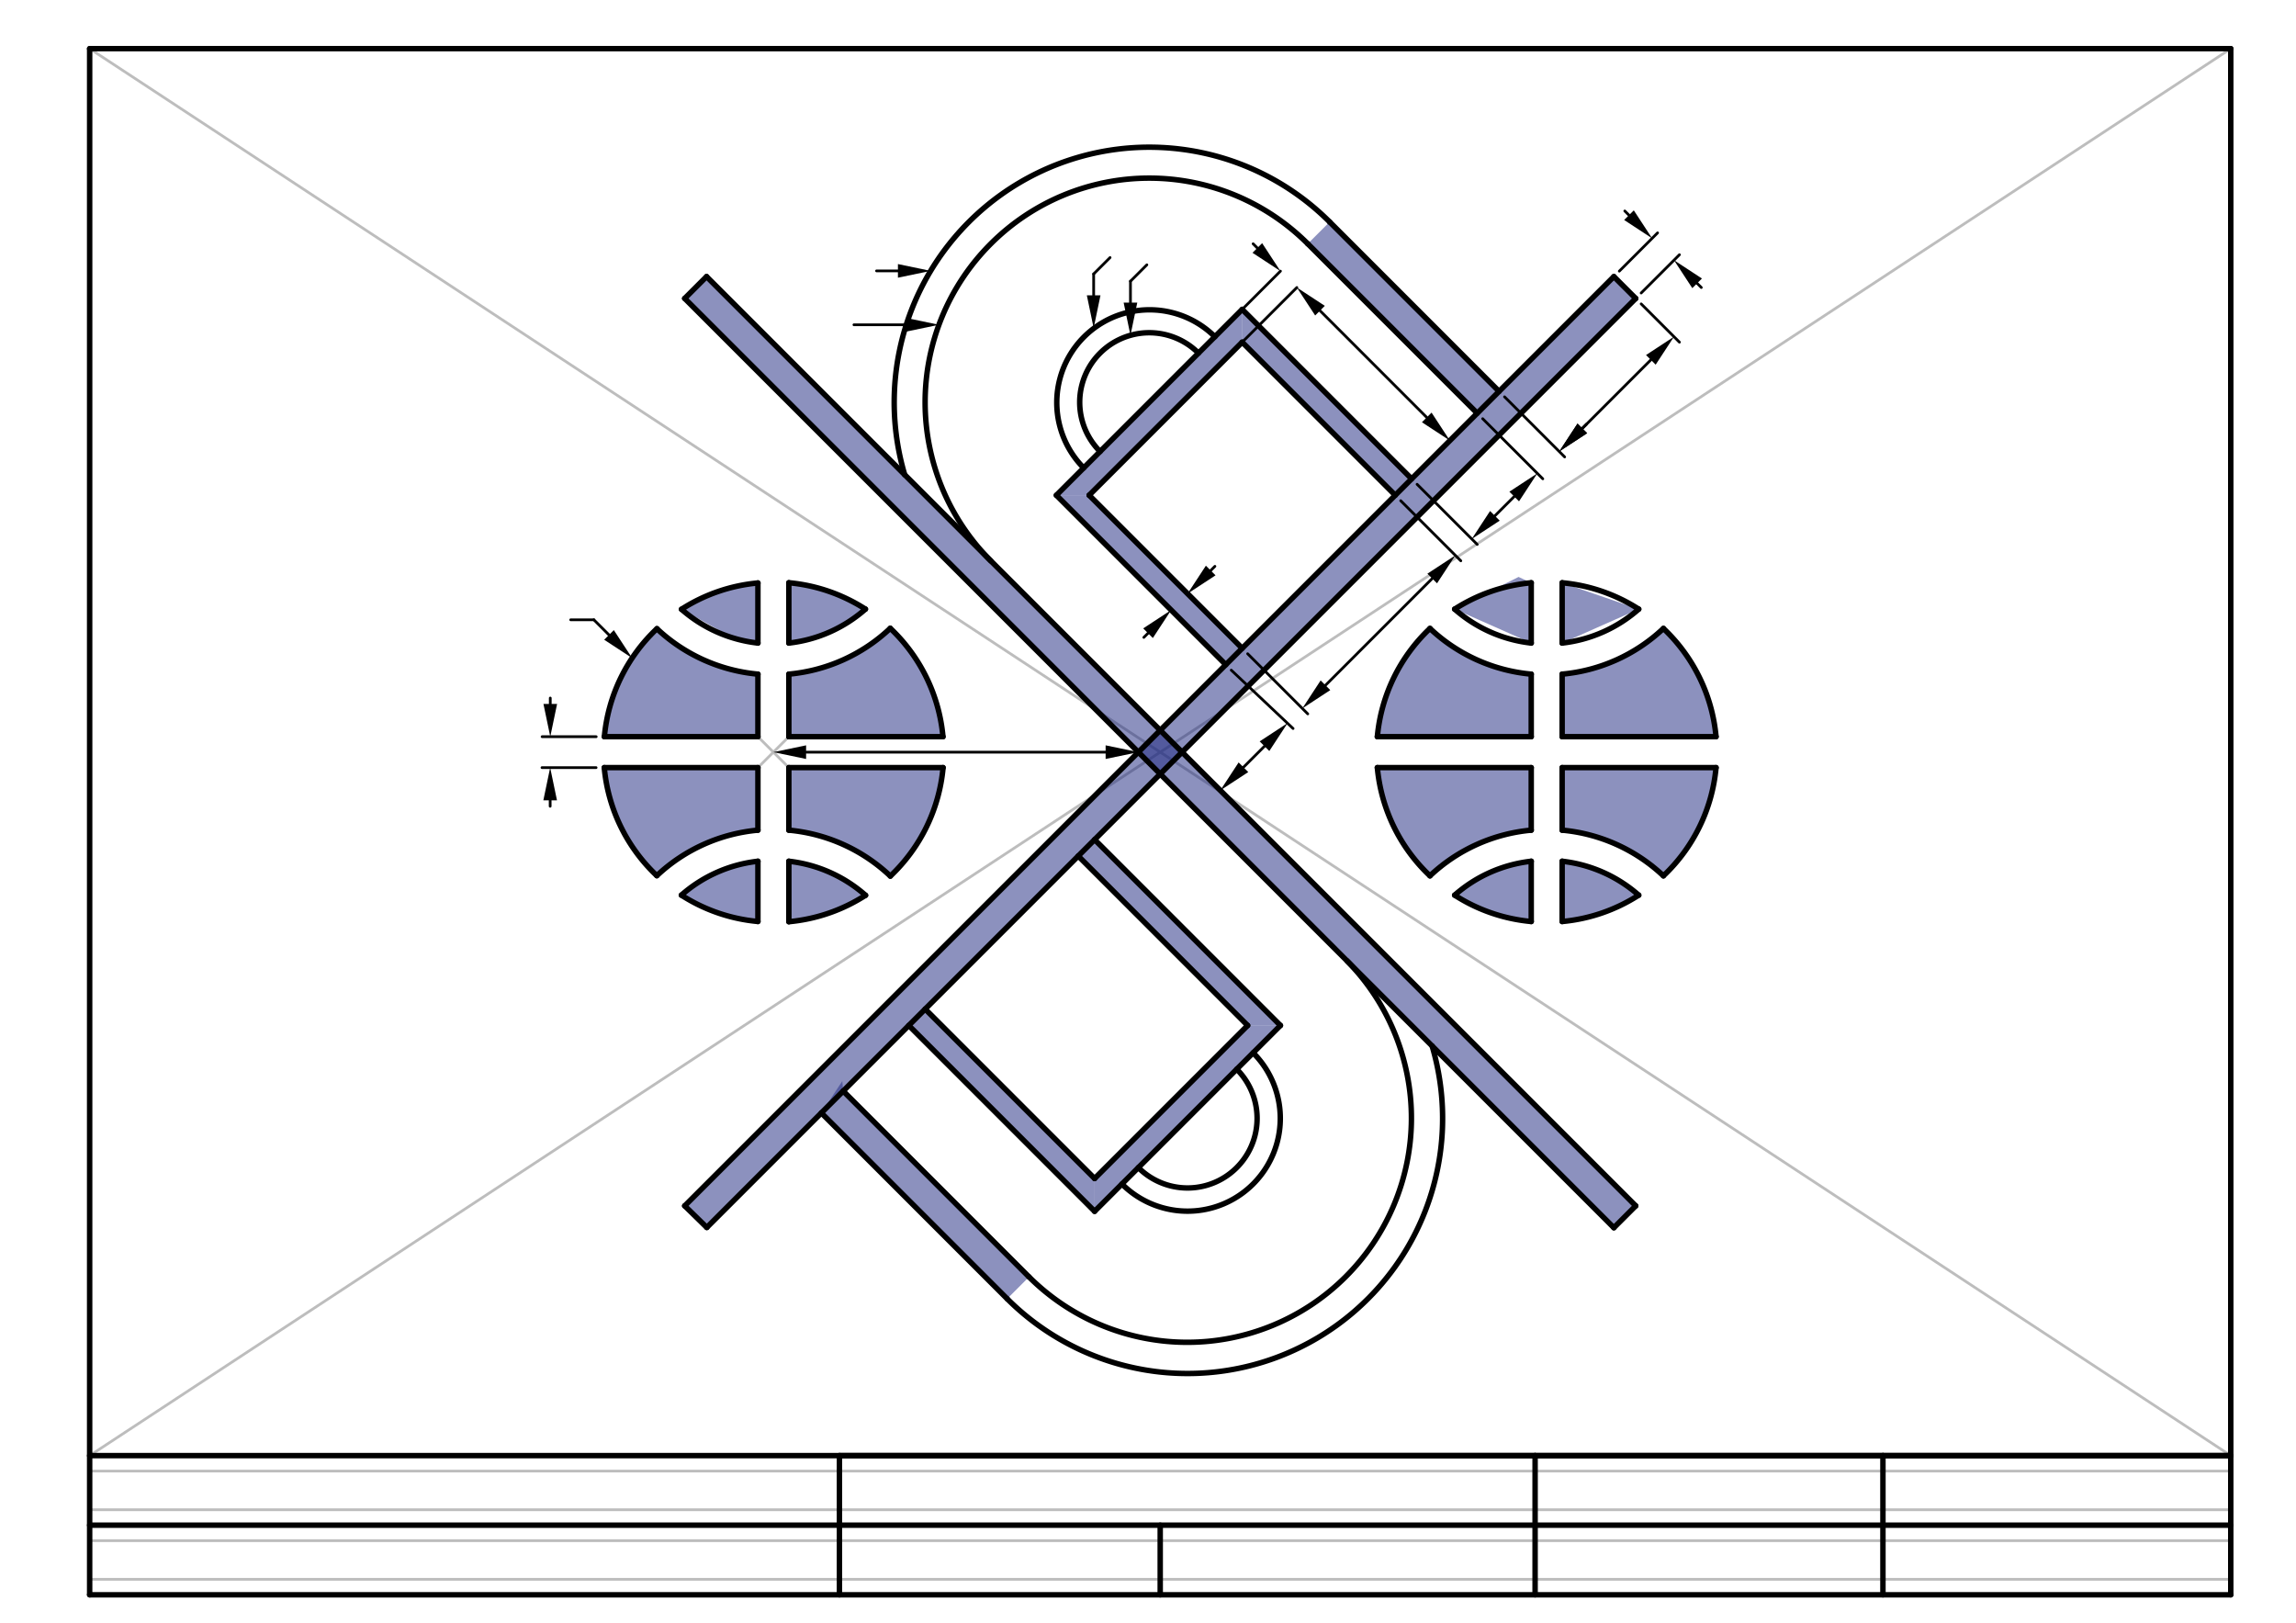 <svg xmlns="http://www.w3.org/2000/svg" class="svg--816" height="100%" preserveAspectRatio="xMidYMid meet" viewBox="0 0 842 595" width="100%"><defs><marker id="marker-arrow" markerHeight="16" markerUnits="userSpaceOnUse" markerWidth="24" orient="auto-start-reverse" refX="24" refY="4" viewBox="0 0 24 8"><path d="M 0 0 L 24 4 L 0 8 z" stroke="inherit"></path></marker></defs><g class="aux-layer--949"><g class="element--733"><line stroke="#BDBDBD" stroke-dasharray="none" stroke-linecap="round" stroke-width="1" x1="32.879" x2="32.879" y1="584.777" y2="579.107"></line></g><g class="element--733"><line stroke="#BDBDBD" stroke-dasharray="none" stroke-linecap="round" stroke-width="1" x1="32.879" x2="818.076" y1="579.107" y2="579.107"></line></g><g class="element--733"><line stroke="#BDBDBD" stroke-dasharray="none" stroke-linecap="round" stroke-width="1" x1="32.879" x2="32.879" y1="579.107" y2="564.934"></line></g><g class="element--733"><line stroke="#BDBDBD" stroke-dasharray="none" stroke-linecap="round" stroke-width="1" x1="32.879" x2="818.076" y1="564.934" y2="564.934"></line></g><g class="element--733"><line stroke="#BDBDBD" stroke-dasharray="none" stroke-linecap="round" stroke-width="1" x1="32.879" x2="32.879" y1="564.934" y2="559.265"></line></g><g class="element--733"><line stroke="#BDBDBD" stroke-dasharray="none" stroke-linecap="round" stroke-width="1" x1="32.879" x2="32.879" y1="559.265" y2="553.596"></line></g><g class="element--733"><line stroke="#BDBDBD" stroke-dasharray="none" stroke-linecap="round" stroke-width="1" x1="32.879" x2="818.076" y1="553.596" y2="553.596"></line></g><g class="element--733"><line stroke="#BDBDBD" stroke-dasharray="none" stroke-linecap="round" stroke-width="1" x1="32.879" x2="32.879" y1="553.596" y2="539.422"></line></g><g class="element--733"><line stroke="#BDBDBD" stroke-dasharray="none" stroke-linecap="round" stroke-width="1" x1="32.879" x2="818.076" y1="539.422" y2="539.422"></line></g><g class="element--733"><line stroke="#BDBDBD" stroke-dasharray="none" stroke-linecap="round" stroke-width="1" x1="32.879" x2="32.879" y1="539.422" y2="533.753"></line></g><g class="element--733"><line stroke="#BDBDBD" stroke-dasharray="none" stroke-linecap="round" stroke-width="1" x1="32.879" x2="818.076" y1="17.848" y2="533.753"></line></g><g class="element--733"><line stroke="#BDBDBD" stroke-dasharray="none" stroke-linecap="round" stroke-width="1" x1="818.076" x2="32.879" y1="17.848" y2="533.753"></line></g><g class="element--733"><line stroke="#BDBDBD" stroke-dasharray="none" stroke-linecap="round" stroke-width="1" x1="289.285" x2="277.946" y1="270.131" y2="281.47"></line></g><g class="element--733"><line stroke="#BDBDBD" stroke-dasharray="none" stroke-linecap="round" stroke-width="1" x1="277.946" x2="289.285" y1="270.131" y2="281.47"></line></g></g><g class="main-layer--75a"><g class="element--733"><g fill="#1A237E" opacity="0.5"><path d="M 572.879 213.696 L 572.879 235.799 L 600.958 223.359 L 572.879 213.696 Z" stroke="none"></path></g></g><g class="element--733"><g fill="#1A237E" opacity="0.5"><path d="M 561.54 213.696 L 561.54 235.799 L 533.461 223.359 L 556.891 211.553 Z" stroke="none"></path></g></g><g class="element--733"><g fill="#1A237E" opacity="0.5"><path d="M 572.879 247.196 L 572.879 270.131 L 629.313 270.131 L 629.313 270.131 L 629.313 270.131 A 62.362 62.362 0 0 0 610.012 230.446 L 610.012 230.446 L 610.012 230.446 A 62.362 62.362 0 0 1 572.879 247.196 Z" stroke="none"></path></g></g><g class="element--733"><g fill="#1A237E" opacity="0.5"><path d="M 561.54 247.196 L 561.54 270.131 L 505.105 270.131 L 505.105 270.131 L 505.105 270.131 A 62.362 62.362 0 0 1 524.407 230.446 L 524.407 230.446 L 524.407 230.446 A 62.362 62.362 0 0 0 561.54 247.196 Z" stroke="none"></path></g></g><g class="element--733"><g fill="#1A237E" opacity="0.5"><path d="M 572.879 281.47 L 629.313 281.47 L 629.313 281.47 L 629.313 281.47 A 62.362 62.362 0 0 1 610.012 321.155 L 610.012 321.155 L 610.012 321.155 A 62.362 62.362 0 0 0 572.879 304.405 L 572.879 281.47 Z" stroke="none"></path></g></g><g class="element--733"><g fill="#1A237E" opacity="0.5"><path d="M 561.54 281.47 L 505.105 281.47 L 505.105 281.47 L 505.105 281.47 A 62.362 62.362 0 0 0 524.407 321.155 L 524.407 321.155 L 524.407 321.155 A 62.362 62.362 0 0 1 561.54 304.405 L 561.54 281.47 Z" stroke="none"></path></g></g><g class="element--733"><g fill="#1A237E" opacity="0.5"><path d="M 561.54 315.801 L 561.54 337.904 L 561.54 337.904 L 561.54 337.904 A 62.362 62.362 0 0 1 533.461 328.241 L 533.461 328.241 L 533.461 328.241 A 51.024 51.024 0 0 1 561.54 315.801 Z" stroke="none"></path></g></g><g class="element--733"><g fill="#1A237E" opacity="0.5"><path d="M 572.879 315.801 L 572.879 337.904 L 572.879 337.904 L 572.879 337.904 A 62.362 62.362 0 0 0 600.958 328.241 L 600.958 328.241 L 600.958 328.241 A 51.024 51.024 0 0 0 572.879 315.801 Z" stroke="none"></path></g></g><g class="element--733"><g fill="#1A237E" opacity="0.5"><path d="M 289.285 213.685 L 289.285 235.799 L 289.285 235.799 L 289.285 235.799 A 51.024 51.024 0 0 0 317.374 223.351 L 317.374 223.351 L 317.374 223.351 A 62.374 62.374 0 0 0 290.702 213.83 Z" stroke="none"></path></g></g><g class="element--733"><g fill="#1A237E" opacity="0.5"><path d="M 277.946 213.767 L 277.947 235.799 L 268.824 233.924 L 249.921 223.407 L 249.921 223.407 L 249.921 223.407 A 62.292 62.292 0 0 1 277.946 213.767 Z" stroke="none"></path></g></g><g class="element--733"><g fill="#1A237E" opacity="0.5"><path d="M 289.285 247.196 L 289.285 270.131 L 345.809 270.135 L 345.809 270.135 L 345.809 270.135 A 62.451 62.451 0 0 0 326.482 230.385 L 326.482 230.385 L 326.482 230.385 A 62.362 62.362 0 0 1 289.285 247.196 Z" stroke="none"></path></g></g><g class="element--733"><g fill="#1A237E" opacity="0.5"><path d="M 277.947 247.196 L 277.946 270.131 L 221.641 270.131 L 221.641 270.131 L 221.641 270.131 A 62.234 62.234 0 0 1 240.907 230.534 L 240.907 230.534 L 240.907 230.534 A 62.362 62.362 0 0 0 277.947 247.196 Z" stroke="none"></path></g></g><g class="element--733"><g fill="#1A237E" opacity="0.5"><path d="M 289.285 281.47 L 345.849 281.47 L 345.849 281.47 L 345.849 281.47 A 62.491 62.491 0 0 1 326.51 321.245 L 326.51 321.245 L 326.51 321.245 A 62.36 62.36 0 0 0 289.285 304.407 L 289.285 281.47 Z" stroke="none"></path></g></g><g class="element--733"><g fill="#1A237E" opacity="0.5"><path d="M 277.946 281.47 L 221.601 281.473 L 221.601 281.473 L 221.601 281.473 A 62.274 62.274 0 0 0 240.878 321.094 L 240.878 321.094 L 240.878 321.094 A 62.362 62.362 0 0 1 277.947 304.405 L 277.946 281.47 Z" stroke="none"></path></g></g><g class="element--733"><g fill="#1A237E" opacity="0.5"><path d="M 277.946 315.801 L 277.947 337.892 L 277.947 337.892 L 277.947 337.892 A 62.35 62.35 0 0 1 249.876 328.233 L 249.876 328.233 L 249.876 328.233 A 51.024 51.024 0 0 1 272.67 316.673 Z" stroke="none"></path></g></g><g class="element--733"><g fill="#1A237E" opacity="0.5"><path d="M 289.287 315.801 L 289.29 337.974 L 289.29 337.974 L 289.29 337.974 A 62.432 62.432 0 0 0 317.419 328.289 L 317.419 328.289 L 317.419 328.289 A 51.024 51.024 0 0 0 289.287 315.801 Z" stroke="none"></path></g></g><g class="element--733"><g fill="#1A237E" opacity="0.5"><path d="M 251.095 109.435 L 591.842 450.183 L 599.86 442.165 L 259.112 101.418 L 251.095 109.435 Z" stroke="none"></path></g></g><g class="element--733"><g fill="#1A237E" opacity="0.5"><path d="M 251.095 442.165 L 259.206 450.088 L 599.86 109.435 L 591.842 101.418 L 251.095 442.165 Z" stroke="none"></path></g></g><g class="element--733"><g fill="#1A237E" opacity="0.5"><path d="M 541.732 151.528 L 549.75 143.51 L 487.614 81.374 L 479.596 89.391 L 541.732 151.528 Z" stroke="none"></path></g></g><g class="element--733"><g fill="#1A237E" opacity="0.5"><path d="M 511.666 181.594 L 455.543 125.471 L 455.543 113.444 L 517.68 175.581 L 511.666 181.594 Z" stroke="none"></path></g></g><g class="element--733"><g fill="#1A237E" opacity="0.5"><path d="M 455.543 125.471 L 455.543 113.444 L 387.394 181.594 L 399.42 181.594 L 455.543 125.471 Z" stroke="none"></path></g></g><g class="element--733"><g fill="#1A237E" opacity="0.5"><path d="M 399.42 181.594 L 387.394 181.594 L 449.53 243.73 L 455.543 237.717 L 399.42 181.594 Z" stroke="none"></path></g></g><g class="element--733"><g fill="#1A237E" opacity="0.5"><path d="M 309.222 400.073 L 377.372 468.222 L 369.354 476.24 L 301.204 408.09 L 308.891 396.428 Z" stroke="none"></path></g></g><g class="element--733"><g fill="#1A237E" opacity="0.5"><path d="M 339.288 370.007 L 401.424 432.143 L 401.424 444.169 L 333.275 376.02 L 339.288 370.007 Z" stroke="none"></path></g></g><g class="element--733"><g fill="#1A237E" opacity="0.5"><path d="M 401.424 432.143 L 401.424 444.169 L 469.574 376.02 L 457.547 376.02 L 401.424 432.143 Z" stroke="none"></path></g></g><g class="element--733"><g fill="#1A237E" opacity="0.5"><path d="M 469.574 376.02 L 457.547 376.02 L 395.411 313.884 L 401.424 307.87 L 469.574 376.02 Z" stroke="none"></path></g></g><g class="element--733"><line stroke="#000000" stroke-dasharray="none" stroke-linecap="round" stroke-width="2" x1="32.879" x2="818.076" y1="17.848" y2="17.848"></line></g><g class="element--733"><line stroke="#000000" stroke-dasharray="none" stroke-linecap="round" stroke-width="2" x1="818.076" x2="818.076" y1="17.848" y2="584.777"></line></g><g class="element--733"><line stroke="#000000" stroke-dasharray="none" stroke-linecap="round" stroke-width="2" x1="818.076" x2="32.879" y1="584.777" y2="584.777"></line></g><g class="element--733"><line stroke="#000000" stroke-dasharray="none" stroke-linecap="round" stroke-width="2" x1="32.879" x2="818.076" y1="559.265" y2="559.265"></line></g><g class="element--733"><line stroke="#000000" stroke-dasharray="none" stroke-linecap="round" stroke-width="2" x1="32.879" x2="818.076" y1="533.753" y2="533.753"></line></g><g class="element--733"><line stroke="#000000" stroke-dasharray="none" stroke-linecap="round" stroke-width="2" x1="818.076" x2="690.517" y1="533.753" y2="533.753"></line></g><g class="element--733"><line stroke="#000000" stroke-dasharray="none" stroke-linecap="round" stroke-width="2" x1="690.517" x2="690.517" y1="533.753" y2="584.777"></line></g><g class="element--733"><line stroke="#000000" stroke-dasharray="none" stroke-linecap="round" stroke-width="2" x1="690.517" x2="562.958" y1="533.753" y2="533.753"></line></g><g class="element--733"><line stroke="#000000" stroke-dasharray="none" stroke-linecap="round" stroke-width="2" x1="562.958" x2="562.958" y1="533.753" y2="584.777"></line></g><g class="element--733"><line stroke="#000000" stroke-dasharray="none" stroke-linecap="round" stroke-width="2" x1="562.958" x2="307.84" y1="533.753" y2="533.753"></line></g><g class="element--733"><line stroke="#000000" stroke-dasharray="none" stroke-linecap="round" stroke-width="2" x1="307.84" x2="307.84" y1="533.753" y2="584.777"></line></g><g class="element--733"><line stroke="#000000" stroke-dasharray="none" stroke-linecap="round" stroke-width="2" x1="425.477" x2="425.477" y1="559.265" y2="584.777"></line></g><g class="element--733"><line stroke="#000000" stroke-dasharray="none" stroke-linecap="round" stroke-width="2" x1="32.879" x2="32.879" y1="584.777" y2="17.848"></line></g><g class="element--733"><line stroke="#000000" stroke-dasharray="none" stroke-linecap="round" stroke-width="2" x1="259.206" x2="251.095" y1="450.088" y2="442.165"></line></g><g class="element--733"><line stroke="#000000" stroke-dasharray="none" stroke-linecap="round" stroke-width="2" x1="251.095" x2="591.842" y1="442.165" y2="101.418"></line></g><g class="element--733"><line stroke="#000000" stroke-dasharray="none" stroke-linecap="round" stroke-width="2" x1="591.842" x2="599.86" y1="101.418" y2="109.435"></line></g><g class="element--733"><line stroke="#000000" stroke-dasharray="none" stroke-linecap="round" stroke-width="2" x1="599.86" x2="259.206" y1="109.435" y2="450.088"></line></g><g class="element--733"><line stroke="#000000" stroke-dasharray="none" stroke-linecap="round" stroke-width="2" x1="259.112" x2="251.095" y1="101.418" y2="109.435"></line></g><g class="element--733"><line stroke="#000000" stroke-dasharray="none" stroke-linecap="round" stroke-width="2" x1="259.112" x2="599.86" y1="101.418" y2="442.165"></line></g><g class="element--733"><line stroke="#000000" stroke-dasharray="none" stroke-linecap="round" stroke-width="2" x1="599.86" x2="591.842" y1="442.165" y2="450.183"></line></g><g class="element--733"><line stroke="#000000" stroke-dasharray="none" stroke-linecap="round" stroke-width="2" x1="591.842" x2="251.095" y1="450.183" y2="109.435"></line></g><g class="element--733"><line stroke="#000000" stroke-dasharray="none" stroke-linecap="round" stroke-width="2" x1="455.543" x2="399.42" y1="237.717" y2="181.594"></line></g><g class="element--733"><line stroke="#000000" stroke-dasharray="none" stroke-linecap="round" stroke-width="2" x1="399.42" x2="455.543" y1="181.594" y2="125.471"></line></g><g class="element--733"><line stroke="#000000" stroke-dasharray="none" stroke-linecap="round" stroke-width="2" x1="455.543" x2="511.666" y1="125.471" y2="181.594"></line></g><g class="element--733"><line stroke="#000000" stroke-dasharray="none" stroke-linecap="round" stroke-width="2" x1="517.68" x2="455.543" y1="175.581" y2="113.444"></line></g><g class="element--733"><line stroke="#000000" stroke-dasharray="none" stroke-linecap="round" stroke-width="2" x1="455.543" x2="387.394" y1="113.444" y2="181.594"></line></g><g class="element--733"><line stroke="#000000" stroke-dasharray="none" stroke-linecap="round" stroke-width="2" x1="387.394" x2="449.53" y1="181.594" y2="243.73"></line></g><g class="element--733"><path d="M 403.429 165.559 A 25.512 25.512 0 0 1 439.508 129.479" fill="none" stroke="#000000" stroke-dasharray="none" stroke-linecap="round" stroke-width="2"></path></g><g class="element--733"><path d="M 397.416 171.572 A 34.016 34.016 0 0 1 445.521 123.466" fill="none" stroke="#000000" stroke-dasharray="none" stroke-linecap="round" stroke-width="2"></path></g><g class="element--733"><line stroke="#000000" stroke-dasharray="none" stroke-linecap="round" stroke-width="2" x1="541.732" x2="479.596" y1="151.528" y2="89.391"></line></g><g class="element--733"><line stroke="#000000" stroke-dasharray="none" stroke-linecap="round" stroke-width="2" x1="549.75" x2="487.614" y1="143.51" y2="81.374"></line></g><g class="element--733"><path d="M 479.596 89.391 A 82.205 82.205 0 0 0 363.341 205.647" fill="none" stroke="#000000" stroke-dasharray="none" stroke-linecap="round" stroke-width="2"></path></g><g class="element--733"><path d="M 487.614 81.374 A 93.543 93.543 0 0 0 331.776 174.081" fill="none" stroke="#000000" stroke-dasharray="none" stroke-linecap="round" stroke-width="2"></path></g><g class="element--733"><line stroke="#000000" stroke-dasharray="none" stroke-linecap="round" stroke-width="2" x1="395.411" x2="457.547" y1="313.884" y2="376.02"></line></g><g class="element--733"><line stroke="#000000" stroke-dasharray="none" stroke-linecap="round" stroke-width="2" x1="457.547" x2="401.424" y1="376.02" y2="432.143"></line></g><g class="element--733"><line stroke="#000000" stroke-dasharray="none" stroke-linecap="round" stroke-width="2" x1="401.424" x2="339.288" y1="432.143" y2="370.007"></line></g><g class="element--733"><line stroke="#000000" stroke-dasharray="none" stroke-linecap="round" stroke-width="2" x1="333.275" x2="401.424" y1="376.02" y2="444.169"></line></g><g class="element--733"><line stroke="#000000" stroke-dasharray="none" stroke-linecap="round" stroke-width="2" x1="401.424" x2="469.574" y1="444.169" y2="376.02"></line></g><g class="element--733"><line stroke="#000000" stroke-dasharray="none" stroke-linecap="round" stroke-width="2" x1="469.574" x2="401.424" y1="376.02" y2="307.87"></line></g><g class="element--733"><path d="M 453.539 392.055 A 25.512 25.512 0 0 1 417.459 428.134" fill="none" stroke="#000000" stroke-dasharray="none" stroke-linecap="round" stroke-width="2"></path></g><g class="element--733"><path d="M 459.552 386.042 A 34.016 34.016 0 0 1 411.446 434.148" fill="none" stroke="#000000" stroke-dasharray="none" stroke-linecap="round" stroke-width="2"></path></g><g class="element--733"><line stroke="#000000" stroke-dasharray="none" stroke-linecap="round" stroke-width="2" x1="309.222" x2="377.372" y1="400.073" y2="468.222"></line></g><g class="element--733"><line stroke="#000000" stroke-dasharray="none" stroke-linecap="round" stroke-width="2" x1="301.204" x2="369.354" y1="408.09" y2="476.24"></line></g><g class="element--733"><path d="M 369.354 476.24 A 93.543 93.543 0 0 0 525.192 383.532" fill="none" stroke="#000000" stroke-dasharray="none" stroke-linecap="round" stroke-width="2"></path></g><g class="element--733"><path d="M 377.372 468.222 A 82.205 82.205 0 0 0 493.985 352.328" fill="none" stroke="#000000" stroke-dasharray="none" stroke-linecap="round" stroke-width="2"></path></g><g class="element--733"><line stroke="#000000" stroke-dasharray="none" stroke-linecap="round" stroke-width="2" x1="277.946" x2="277.947" y1="213.767" y2="235.799"></line></g><g class="element--733"><path d="M 277.947 235.799 A 51.024 51.024 0 0 1 249.921 223.407" fill="none" stroke="#000000" stroke-dasharray="none" stroke-linecap="round" stroke-width="2"></path></g><g class="element--733"><path d="M 249.921 223.407 A 62.292 62.292 0 0 1 277.946 213.767" fill="none" stroke="#000000" stroke-dasharray="none" stroke-linecap="round" stroke-width="2"></path></g><g class="element--733"><line stroke="#000000" stroke-dasharray="none" stroke-linecap="round" stroke-width="2" x1="289.285" x2="289.285" y1="213.685" y2="235.799"></line></g><g class="element--733"><path d="M 289.285 235.799 A 51.024 51.024 0 0 0 317.374 223.351" fill="none" stroke="#000000" stroke-dasharray="none" stroke-linecap="round" stroke-width="2"></path></g><g class="element--733"><path d="M 289.285 213.685 A 62.374 62.374 0 0 1 317.374 223.351" fill="none" stroke="#000000" stroke-dasharray="none" stroke-linecap="round" stroke-width="2"></path></g><g class="element--733"><line stroke="#000000" stroke-dasharray="none" stroke-linecap="round" stroke-width="2" x1="277.947" x2="277.946" y1="247.196" y2="270.131"></line></g><g class="element--733"><path d="M 277.947 247.196 A 62.362 62.362 0 0 1 240.907 230.534" fill="none" stroke="#000000" stroke-dasharray="none" stroke-linecap="round" stroke-width="2"></path></g><g class="element--733"><path d="M 240.907 230.534 A 62.234 62.234 0 0 0 221.641 270.131" fill="none" stroke="#000000" stroke-dasharray="none" stroke-linecap="round" stroke-width="2"></path></g><g class="element--733"><line stroke="#000000" stroke-dasharray="none" stroke-linecap="round" stroke-width="2" x1="221.641" x2="277.946" y1="270.131" y2="270.131"></line></g><g class="element--733"><line stroke="#000000" stroke-dasharray="none" stroke-linecap="round" stroke-width="2" x1="289.285" x2="289.285" y1="247.196" y2="270.131"></line></g><g class="element--733"><line stroke="#000000" stroke-dasharray="none" stroke-linecap="round" stroke-width="2" x1="289.285" x2="345.809" y1="270.131" y2="270.135"></line></g><g class="element--733"><path d="M 326.482 230.385 A 62.451 62.451 0 0 1 345.809 270.135" fill="none" stroke="#000000" stroke-dasharray="none" stroke-linecap="round" stroke-width="2"></path></g><g class="element--733"><path d="M 289.285 247.196 A 62.362 62.362 0 0 0 326.482 230.385" fill="none" stroke="#000000" stroke-dasharray="none" stroke-linecap="round" stroke-width="2"></path></g><g class="element--733"><line stroke="#000000" stroke-dasharray="none" stroke-linecap="round" stroke-width="2" x1="277.947" x2="277.946" y1="304.405" y2="281.47"></line></g><g class="element--733"><line stroke="#000000" stroke-dasharray="none" stroke-linecap="round" stroke-width="2" x1="277.946" x2="221.601" y1="281.47" y2="281.473"></line></g><g class="element--733"><path d="M 221.601 281.473 A 62.274 62.274 0 0 0 240.878 321.094" fill="none" stroke="#000000" stroke-dasharray="none" stroke-linecap="round" stroke-width="2"></path></g><g class="element--733"><path d="M 240.878 321.094 A 62.362 62.362 0 0 1 277.947 304.405" fill="none" stroke="#000000" stroke-dasharray="none" stroke-linecap="round" stroke-width="2"></path></g><g class="element--733"><line stroke="#000000" stroke-dasharray="none" stroke-linecap="round" stroke-width="2" x1="289.285" x2="345.849" y1="281.47" y2="281.47"></line></g><g class="element--733"><line stroke="#000000" stroke-dasharray="none" stroke-linecap="round" stroke-width="2" x1="289.285" x2="289.285" y1="281.47" y2="304.407"></line></g><g class="element--733"><path d="M 289.285 304.407 A 62.36 62.36 0 0 1 326.51 321.245" fill="none" stroke="#000000" stroke-dasharray="none" stroke-linecap="round" stroke-width="2"></path></g><g class="element--733"><path d="M 345.849 281.47 A 62.491 62.491 0 0 1 326.51 321.245" fill="none" stroke="#000000" stroke-dasharray="none" stroke-linecap="round" stroke-width="2"></path></g><g class="element--733"><path d="M 317.419 328.289 A 62.432 62.432 0 0 1 289.29 337.974" fill="none" stroke="#000000" stroke-dasharray="none" stroke-linecap="round" stroke-width="2"></path></g><g class="element--733"><path d="M 277.947 337.892 A 62.35 62.35 0 0 1 249.877 328.234" fill="none" stroke="#000000" stroke-dasharray="none" stroke-linecap="round" stroke-width="2"></path></g><g class="element--733"><path d="M 249.876 328.233 A 51.024 51.024 0 0 1 277.946 315.801" fill="none" stroke="#000000" stroke-dasharray="none" stroke-linecap="round" stroke-width="2"></path></g><g class="element--733"><path d="M 289.287 315.801 A 51.024 51.024 0 0 1 317.419 328.289" fill="none" stroke="#000000" stroke-dasharray="none" stroke-linecap="round" stroke-width="2"></path></g><g class="element--733"><line stroke="#000000" stroke-dasharray="none" stroke-linecap="round" stroke-width="2" x1="277.946" x2="277.947" y1="315.801" y2="337.892"></line></g><g class="element--733"><line stroke="#000000" stroke-dasharray="none" stroke-linecap="round" stroke-width="2" x1="289.287" x2="289.29" y1="315.801" y2="337.974"></line></g><g class="element--733"><path d="M 561.54 213.696 A 62.362 62.362 0 0 0 533.461 223.359" fill="none" stroke="#000000" stroke-dasharray="none" stroke-linecap="round" stroke-width="2"></path></g><g class="element--733"><path d="M 572.879 213.696 A 62.362 62.362 0 0 1 600.958 223.359" fill="none" stroke="#000000" stroke-dasharray="none" stroke-linecap="round" stroke-width="2"></path></g><g class="element--733"><path d="M 600.958 223.359 A 51.024 51.024 0 0 1 572.879 235.799" fill="none" stroke="#000000" stroke-dasharray="none" stroke-linecap="round" stroke-width="2"></path></g><g class="element--733"><path d="M 533.461 223.359 A 51.024 51.024 0 0 0 561.54 235.799" fill="none" stroke="#000000" stroke-dasharray="none" stroke-linecap="round" stroke-width="2"></path></g><g class="element--733"><line stroke="#000000" stroke-dasharray="none" stroke-linecap="round" stroke-width="2" x1="561.54" x2="561.54" y1="213.696" y2="235.799"></line></g><g class="element--733"><line stroke="#000000" stroke-dasharray="none" stroke-linecap="round" stroke-width="2" x1="572.879" x2="572.879" y1="213.696" y2="235.799"></line></g><g class="element--733"><path d="M 524.407 230.446 A 62.362 62.362 0 0 0 561.54 247.196" fill="none" stroke="#000000" stroke-dasharray="none" stroke-linecap="round" stroke-width="2"></path></g><g class="element--733"><path d="M 572.879 247.196 A 62.362 62.362 0 0 0 610.012 230.446" fill="none" stroke="#000000" stroke-dasharray="none" stroke-linecap="round" stroke-width="2"></path></g><g class="element--733"><path d="M 505.105 270.131 A 62.362 62.362 0 0 1 524.407 230.446" fill="none" stroke="#000000" stroke-dasharray="none" stroke-linecap="round" stroke-width="2"></path></g><g class="element--733"><path d="M 610.012 230.446 A 62.362 62.362 0 0 1 629.313 270.131" fill="none" stroke="#000000" stroke-dasharray="none" stroke-linecap="round" stroke-width="2"></path></g><g class="element--733"><line stroke="#000000" stroke-dasharray="none" stroke-linecap="round" stroke-width="2" x1="561.54" x2="561.54" y1="247.196" y2="270.131"></line></g><g class="element--733"><line stroke="#000000" stroke-dasharray="none" stroke-linecap="round" stroke-width="2" x1="561.54" x2="505.105" y1="270.131" y2="270.131"></line></g><g class="element--733"><line stroke="#000000" stroke-dasharray="none" stroke-linecap="round" stroke-width="2" x1="572.879" x2="572.879" y1="247.196" y2="270.131"></line></g><g class="element--733"><line stroke="#000000" stroke-dasharray="none" stroke-linecap="round" stroke-width="2" x1="572.879" x2="629.313" y1="270.131" y2="270.131"></line></g><g class="element--733"><path d="M 505.105 281.47 A 62.362 62.362 0 0 0 524.407 321.155" fill="none" stroke="#000000" stroke-dasharray="none" stroke-linecap="round" stroke-width="2"></path></g><g class="element--733"><path d="M 629.313 281.47 A 62.362 62.362 0 0 1 610.012 321.155" fill="none" stroke="#000000" stroke-dasharray="none" stroke-linecap="round" stroke-width="2"></path></g><g class="element--733"><path d="M 600.958 328.241 A 62.362 62.362 0 0 1 572.879 337.904" fill="none" stroke="#000000" stroke-dasharray="none" stroke-linecap="round" stroke-width="2"></path></g><g class="element--733"><path d="M 533.461 328.241 A 62.362 62.362 0 0 0 561.54 337.904" fill="none" stroke="#000000" stroke-dasharray="none" stroke-linecap="round" stroke-width="2"></path></g><g class="element--733"><path d="M 533.461 328.241 A 51.024 51.024 0 0 1 561.54 315.801" fill="none" stroke="#000000" stroke-dasharray="none" stroke-linecap="round" stroke-width="2"></path></g><g class="element--733"><path d="M 572.879 315.801 A 51.024 51.024 0 0 1 600.958 328.241" fill="none" stroke="#000000" stroke-dasharray="none" stroke-linecap="round" stroke-width="2"></path></g><g class="element--733"><path d="M 524.407 321.155 A 62.362 62.362 0 0 1 561.54 304.405" fill="none" stroke="#000000" stroke-dasharray="none" stroke-linecap="round" stroke-width="2"></path></g><g class="element--733"><path d="M 572.879 304.405 A 62.362 62.362 0 0 1 610.012 321.155" fill="none" stroke="#000000" stroke-dasharray="none" stroke-linecap="round" stroke-width="2"></path></g><g class="element--733"><line stroke="#000000" stroke-dasharray="none" stroke-linecap="round" stroke-width="2" x1="505.105" x2="561.54" y1="281.47" y2="281.47"></line></g><g class="element--733"><line stroke="#000000" stroke-dasharray="none" stroke-linecap="round" stroke-width="2" x1="561.54" x2="561.54" y1="281.47" y2="304.405"></line></g><g class="element--733"><line stroke="#000000" stroke-dasharray="none" stroke-linecap="round" stroke-width="2" x1="572.879" x2="572.879" y1="281.47" y2="304.405"></line></g><g class="element--733"><line stroke="#000000" stroke-dasharray="none" stroke-linecap="round" stroke-width="2" x1="572.879" x2="629.313" y1="281.47" y2="281.47"></line></g><g class="element--733"><line stroke="#000000" stroke-dasharray="none" stroke-linecap="round" stroke-width="2" x1="561.54" x2="561.54" y1="315.801" y2="337.904"></line></g><g class="element--733"><line stroke="#000000" stroke-dasharray="none" stroke-linecap="round" stroke-width="2" x1="572.879" x2="572.879" y1="315.801" y2="337.904"></line></g><g class="element--733"><line stroke="#000000" stroke-dasharray="none" stroke-linecap="round" stroke-width="1" x1="451.53" x2="474.205" y1="245.73" y2="267.134"></line></g><g class="element--733"><line stroke="#000000" stroke-dasharray="none" stroke-linecap="round" stroke-width="1" x1="463.719" x2="456.002" y1="273.619" y2="281.337"></line><path d="M472.205,265.134 l12,2.5 l0,-5 z" fill="#000000" stroke="#000000" stroke-width="0" transform="rotate(135, 472.205, 265.134)"></path><path d="M447.517,289.822 l12,2.5 l0,-5 z" fill="#000000" stroke="#000000" stroke-width="0" transform="rotate(315, 447.517, 289.822)"></path></g><g class="element--733"><line stroke="#000000" stroke-dasharray="none" stroke-linecap="round" stroke-width="1" x1="457.543" x2="479.592" y1="239.717" y2="261.765"></line></g><g class="element--733"><line stroke="#000000" stroke-dasharray="none" stroke-linecap="round" stroke-width="1" x1="513.666" x2="535.715" y1="183.594" y2="205.642"></line></g><g class="element--733"><line stroke="#000000" stroke-dasharray="none" stroke-linecap="round" stroke-width="1" x1="486.077" x2="525.229" y1="251.28" y2="212.127"></line><path d="M477.592,259.765 l12,2.5 l0,-5 z" fill="#000000" stroke="#000000" stroke-width="0" transform="rotate(315, 477.592, 259.765)"></path><path d="M533.715,203.642 l12,2.5 l0,-5 z" fill="#000000" stroke="#000000" stroke-width="0" transform="rotate(135, 533.715, 203.642)"></path></g><g class="element--733"><line stroke="#000000" stroke-dasharray="none" stroke-linecap="round" stroke-width="1" x1="519.68" x2="541.728" y1="177.581" y2="199.629"></line></g><g class="element--733"><line stroke="#000000" stroke-dasharray="none" stroke-linecap="round" stroke-width="1" x1="543.732" x2="565.781" y1="153.528" y2="175.576"></line></g><g class="element--733"><line stroke="#000000" stroke-dasharray="none" stroke-linecap="round" stroke-width="1" x1="548.213" x2="555.295" y1="189.144" y2="182.061"></line><path d="M539.728,197.629 l12,2.5 l0,-5 z" fill="#000000" stroke="#000000" stroke-width="0" transform="rotate(315, 539.728, 197.629)"></path><path d="M563.781,173.576 l12,2.5 l0,-5 z" fill="#000000" stroke="#000000" stroke-width="0" transform="rotate(135, 563.781, 173.576)"></path></g><g class="element--733"><line stroke="#000000" stroke-dasharray="none" stroke-linecap="round" stroke-width="1" x1="551.75" x2="573.798" y1="145.51" y2="167.559"></line></g><g class="element--733"><line stroke="#000000" stroke-dasharray="none" stroke-linecap="round" stroke-width="1" x1="580.284" x2="581.82" y1="157.073" y2="155.537"></line><path d="M571.798,165.559 l12,2.5 l0,-5 z" fill="#000000" stroke="#000000" stroke-width="0" transform="rotate(315, 571.798, 165.559)"></path></g><g class="element--733"><line stroke="#000000" stroke-dasharray="none" stroke-linecap="round" stroke-width="1" x1="601.86" x2="615.891" y1="111.435" y2="125.466"></line></g><g class="element--733"><line stroke="#000000" stroke-dasharray="none" stroke-linecap="round" stroke-width="1" x1="580.284" x2="605.405" y1="157.073" y2="131.952"></line><path d="M571.798,165.559 l12,2.5 l0,-5 z" fill="#000000" stroke="#000000" stroke-width="0" transform="rotate(315, 571.798, 165.559)"></path><path d="M613.891,123.466 l12,2.5 l0,-5 z" fill="#000000" stroke="#000000" stroke-width="0" transform="rotate(135, 613.891, 123.466)"></path></g><g class="element--733"><line stroke="#000000" stroke-dasharray="none" stroke-linecap="round" stroke-width="1" x1="443.995" x2="445.532" y1="209.198" y2="207.661"></line><path d="M435.51,217.683 l12,2.5 l0,-5 z" fill="#000000" stroke="#000000" stroke-width="0" transform="rotate(315, 435.51, 217.683)"></path></g><g class="element--733"><line stroke="#000000" stroke-dasharray="none" stroke-linecap="round" stroke-width="1" x1="421.011" x2="419.475" y1="232.182" y2="233.719"></line><path d="M429.497,223.697 l12,2.5 l0,-5 z" fill="#000000" stroke="#000000" stroke-width="0" transform="rotate(135, 429.497, 223.697)"></path></g><g class="element--733"><line stroke="#000000" stroke-dasharray="none" stroke-linecap="round" stroke-width="1" x1="455.543" x2="475.587" y1="125.471" y2="105.427"></line></g><g class="element--733"><line stroke="#000000" stroke-dasharray="none" stroke-linecap="round" stroke-width="1" x1="484.073" x2="523.225" y1="113.912" y2="153.064"></line><path d="M475.587,105.427 l12,2.5 l0,-5 z" fill="#000000" stroke="#000000" stroke-width="0" transform="rotate(45, 475.587, 105.427)"></path><path d="M531.71,161.55 l12,2.5 l0,-5 z" fill="#000000" stroke="#000000" stroke-width="0" transform="rotate(225, 531.71, 161.55)"></path></g><g class="element--733"><line stroke="#000000" stroke-dasharray="none" stroke-linecap="round" stroke-width="1" x1="455.543" x2="469.574" y1="113.444" y2="99.413"></line></g><g class="element--733"><line stroke="#000000" stroke-dasharray="none" stroke-linecap="round" stroke-width="1" x1="461.089" x2="459.552" y1="90.928" y2="89.391"></line><path d="M469.574,99.413 l12,2.5 l0,-5 z" fill="#000000" stroke="#000000" stroke-width="0" transform="rotate(225, 469.574, 99.413)"></path></g><g class="element--733"><line stroke="#000000" stroke-dasharray="none" stroke-linecap="round" stroke-width="1" x1="414.567" x2="414.567" y1="110.959" y2="103.116"></line><path d="M414.567,122.959 l12,2.5 l0,-5 z" fill="#000000" stroke="#000000" stroke-width="0" transform="rotate(270, 414.567, 122.959)"></path></g><g class="element--733"><line stroke="#000000" stroke-dasharray="none" stroke-linecap="round" stroke-width="1" x1="414.567" x2="420.58" y1="103.116" y2="97.103"></line></g><g class="element--733"><line stroke="#000000" stroke-dasharray="none" stroke-linecap="round" stroke-width="1" x1="401.072" x2="401.072" y1="108.297" y2="100.454"></line><path d="M401.072,120.297 l12,2.5 l0,-5 z" fill="#000000" stroke="#000000" stroke-width="0" transform="rotate(270, 401.072, 120.297)"></path></g><g class="element--733"><line stroke="#000000" stroke-dasharray="none" stroke-linecap="round" stroke-width="1" x1="401.072" x2="407.085" y1="100.454" y2="94.441"></line></g><g class="element--733"><line stroke="#000000" stroke-dasharray="none" stroke-linecap="round" stroke-width="1" x1="593.842" x2="607.873" y1="99.418" y2="85.387"></line></g><g class="element--733"><line stroke="#000000" stroke-dasharray="none" stroke-linecap="round" stroke-width="1" x1="601.86" x2="615.891" y1="107.435" y2="93.405"></line></g><g class="element--733"><line stroke="#000000" stroke-dasharray="none" stroke-linecap="round" stroke-width="1" x1="597.388" x2="595.851" y1="78.902" y2="77.365"></line><path d="M605.873,87.387 l12,2.5 l0,-5 z" fill="#000000" stroke="#000000" stroke-width="0" transform="rotate(225, 605.873, 87.387)"></path></g><g class="element--733"><line stroke="#000000" stroke-dasharray="none" stroke-linecap="round" stroke-width="1" x1="622.376" x2="623.913" y1="103.89" y2="105.427"></line><path d="M613.891,95.405 l12,2.5 l0,-5 z" fill="#000000" stroke="#000000" stroke-width="0" transform="rotate(45, 613.891, 95.405)"></path></g><g class="element--733"><line stroke="#000000" stroke-dasharray="none" stroke-linecap="round" stroke-width="1" x1="329.294" x2="321.451" y1="99.328" y2="99.328"></line><path d="M341.294,99.328 l12,2.5 l0,-5 z" fill="#000000" stroke="#000000" stroke-width="0" transform="rotate(180, 341.294, 99.328)"></path></g><g class="element--733"><line stroke="#000000" stroke-dasharray="none" stroke-linecap="round" stroke-width="1" x1="332.336" x2="313.155" y1="119.091" y2="119.091"></line><path d="M344.336,119.091 l12,2.5 l0,-5 z" fill="#000000" stroke="#000000" stroke-width="0" transform="rotate(180, 344.336, 119.091)"></path></g><g class="element--733"><line stroke="#000000" stroke-dasharray="none" stroke-linecap="round" stroke-width="1" x1="223.337" x2="217.791" y1="232.812" y2="227.267"></line><path d="M231.822,241.298 l12,2.5 l0,-5 z" fill="#000000" stroke="#000000" stroke-width="0" transform="rotate(225, 231.822, 241.298)"></path></g><g class="element--733"><line stroke="#000000" stroke-dasharray="none" stroke-linecap="round" stroke-width="1" x1="217.791" x2="209.287" y1="227.267" y2="227.267"></line></g><g class="element--733"><line stroke="#000000" stroke-dasharray="none" stroke-linecap="round" stroke-width="1" x1="295.616" x2="405.46" y1="275.8" y2="275.8"></line><path d="M283.616,275.8 l12,2.5 l0,-5 z" fill="#000000" stroke="#000000" stroke-width="0" transform="rotate(0, 283.616, 275.8)"></path><path d="M417.46,275.8 l12,2.5 l0,-5 z" fill="#000000" stroke="#000000" stroke-width="0" transform="rotate(180, 417.46, 275.8)"></path></g><g class="element--733"><line stroke="#000000" stroke-dasharray="none" stroke-linecap="round" stroke-width="1" x1="218.641" x2="198.798" y1="270.131" y2="270.131"></line></g><g class="element--733"><line stroke="#000000" stroke-dasharray="none" stroke-linecap="round" stroke-width="1" x1="218.601" x2="198.759" y1="281.473" y2="281.473"></line></g><g class="element--733"><line stroke="#000000" stroke-dasharray="none" stroke-linecap="round" stroke-width="1" x1="201.759" x2="201.759" y1="293.473" y2="295.646"></line><path d="M201.759,281.473 l12,2.5 l0,-5 z" fill="#000000" stroke="#000000" stroke-width="0" transform="rotate(90, 201.759, 281.473)"></path></g><g class="element--733"><line stroke="#000000" stroke-dasharray="none" stroke-linecap="round" stroke-width="1" x1="201.798" x2="201.798" y1="258.131" y2="255.958"></line><path d="M201.798,270.131 l12,2.5 l0,-5 z" fill="#000000" stroke="#000000" stroke-width="0" transform="rotate(270, 201.798, 270.131)"></path></g></g><g class="snaps-layer--ac6"></g><g class="temp-layer--52d"></g></svg>